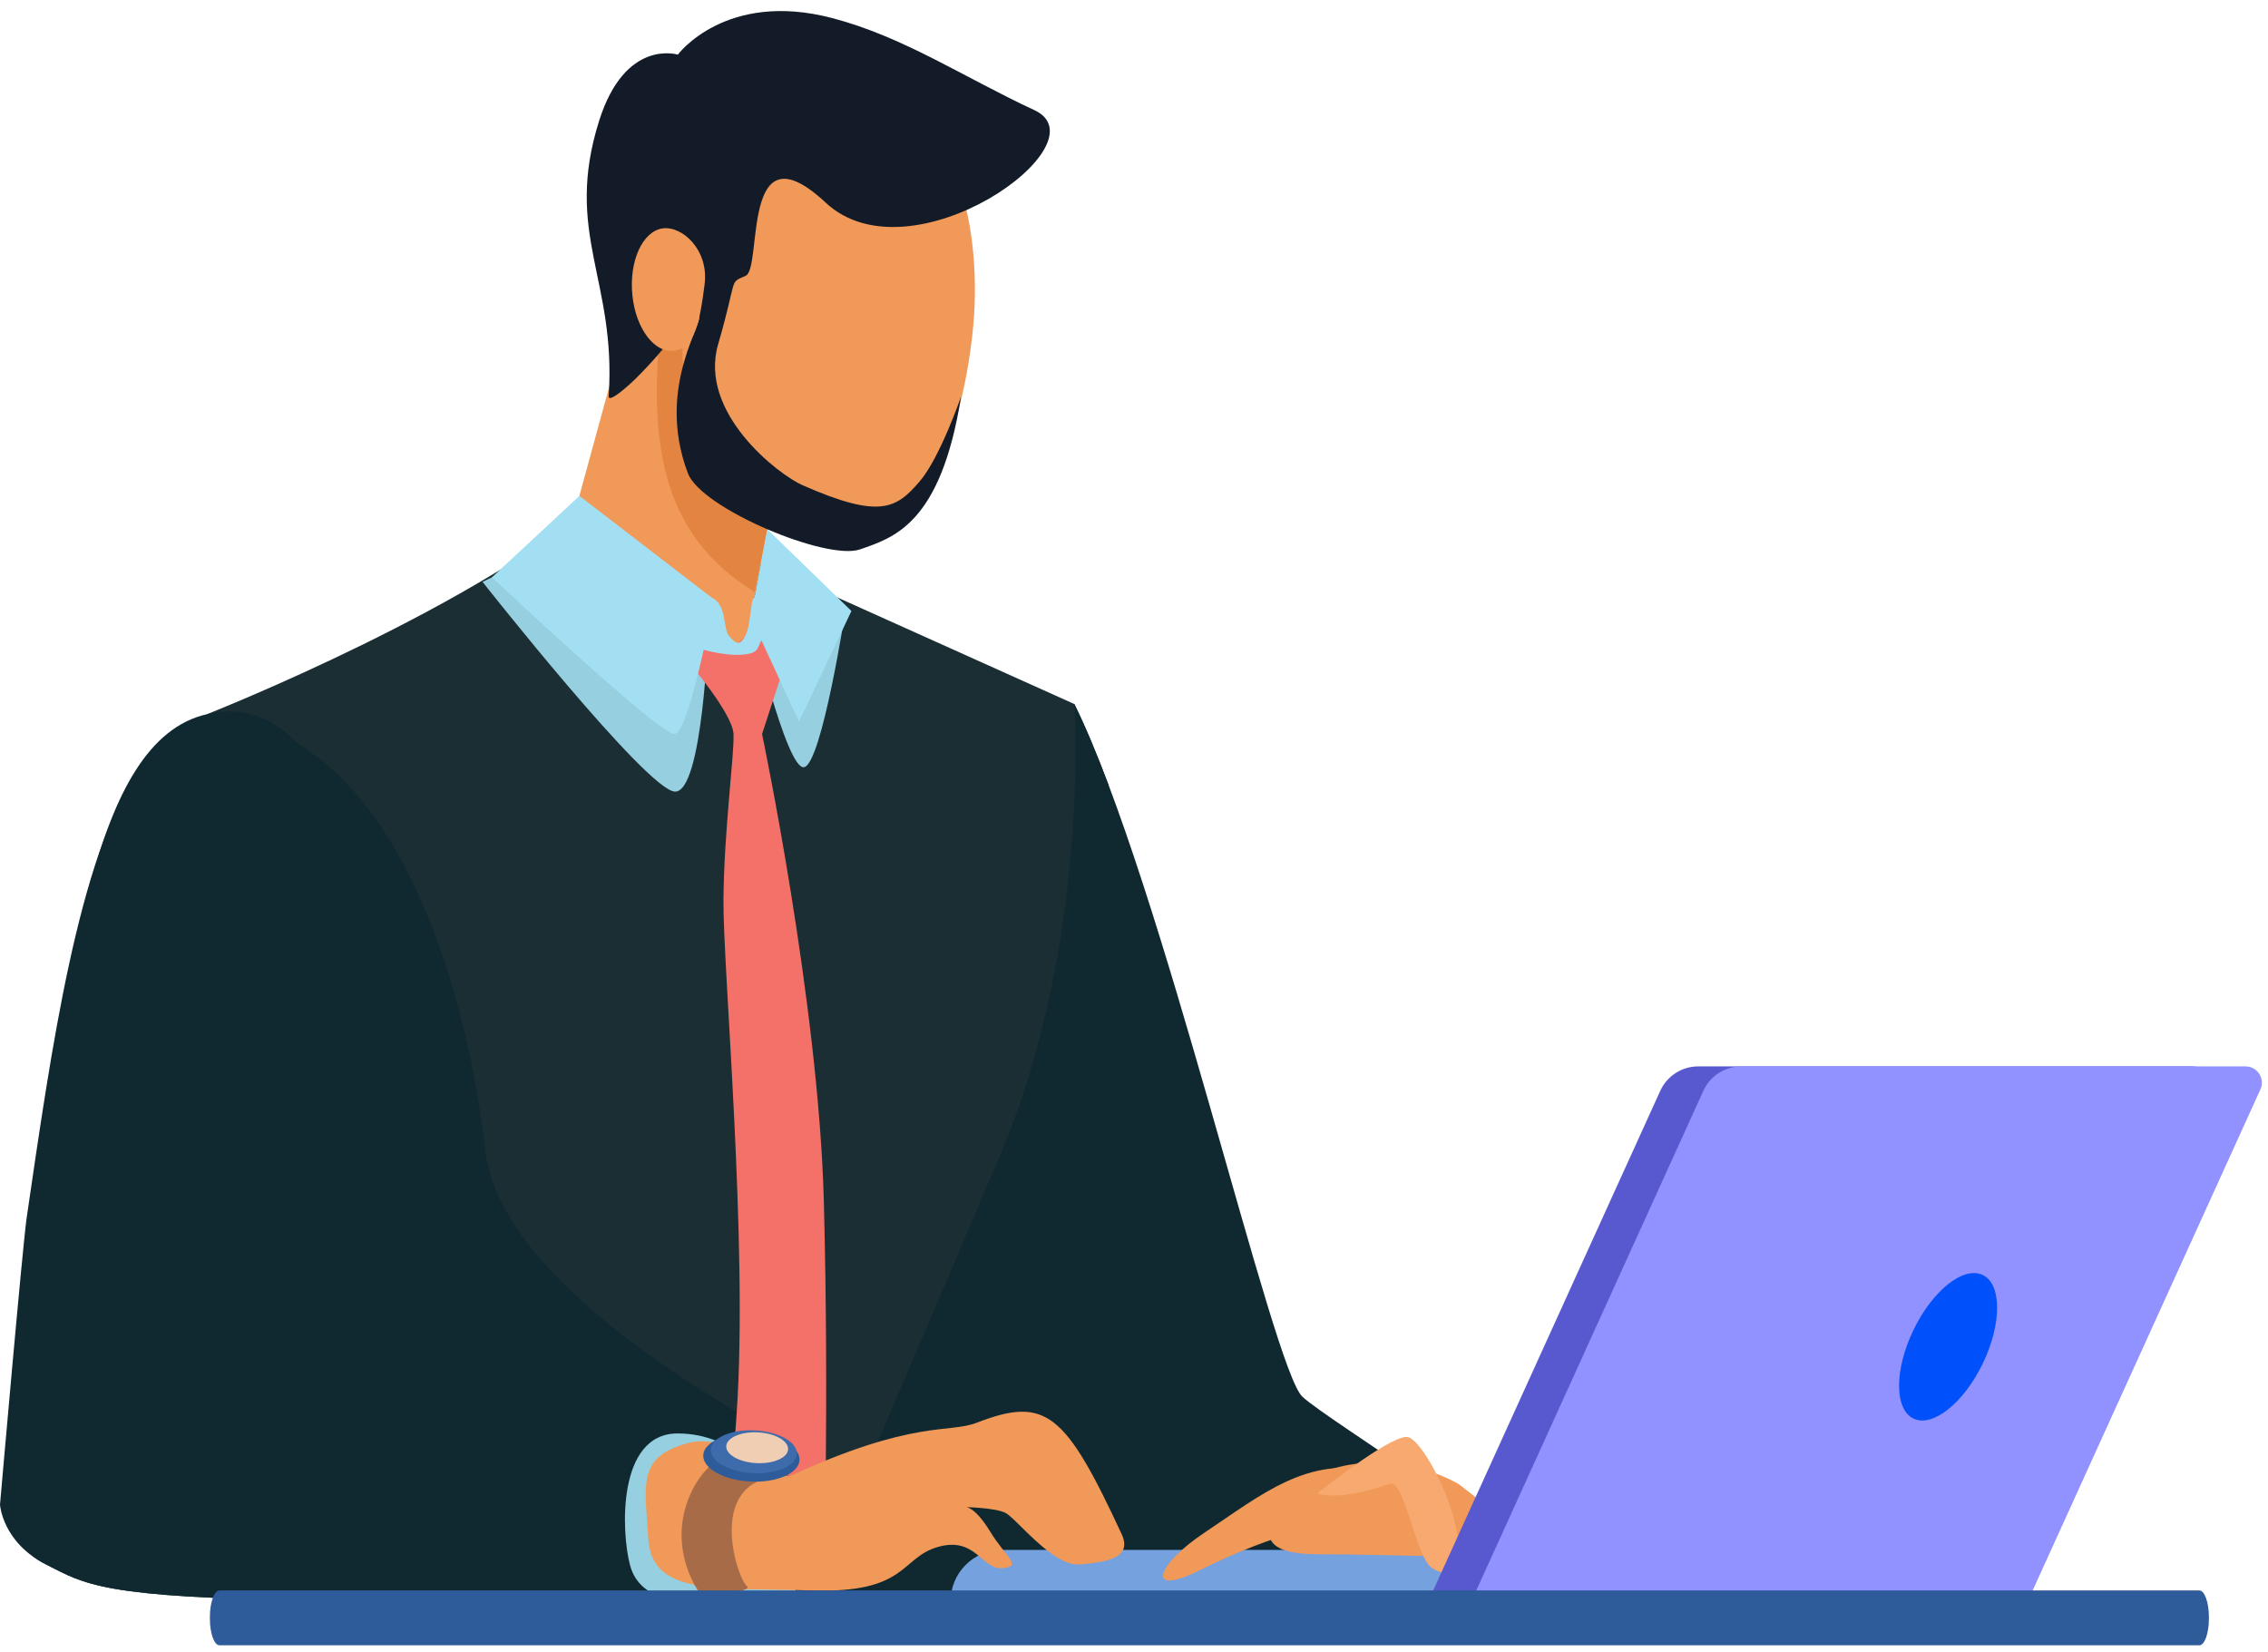 <svg width="173" height="126" viewBox="0 0 173 126" fill="none" xmlns="http://www.w3.org/2000/svg">
<path d="M81.955 53.709C88.661 67.321 97.068 104.518 99.36 106.556C101.652 108.594 114.902 116.492 117.188 120.314C119.473 124.136 118.463 122.861 117.443 123.117C116.423 123.372 58.845 123.626 58.845 123.626C58.845 123.626 65.463 84.136 66.233 83.881C67.003 83.626 81.955 53.709 81.955 53.709Z" fill="#102931"/>
<path d="M91.489 123.442C80.914 123.515 69.755 123.577 63.611 123.604L72.019 73.304C76.504 64.607 81.951 53.709 81.951 53.709C82.795 55.425 83.668 57.516 84.552 59.865C85.425 97.643 79.983 108.232 84.07 114.969C87.264 120.217 90.175 122.567 91.489 123.442Z" fill="#102931"/>
<path d="M46.642 37.279C37.08 46.102 15.792 54.476 15.792 54.476C15.792 54.476 12.551 84.358 14.765 101.278C16.978 118.198 15.746 121.631 15.746 121.631L61.714 122.023C61.714 122.023 65.531 113.456 76.315 88.037C83.18 71.853 81.955 53.706 81.955 53.706L55.225 41.686L46.642 37.279Z" fill="#1A2E34"/>
<path d="M59.639 121.634H15.745C15.745 121.634 16.97 118.201 14.763 101.28C12.947 87.348 14.819 64.628 15.536 57.038L19.528 55.328C29.549 58.216 35.33 73.156 37.024 87.771C38.159 97.545 54.353 107.166 64.946 112.463C61.467 119.097 59.639 121.634 59.639 121.634Z" fill="#102931"/>
<path d="M54.033 47.897C54.033 47.897 53.628 60.517 51.467 60.382C49.306 60.247 36.805 44.382 36.805 44.382L38.932 43.365L54.033 47.897Z" fill="#96CFE0"/>
<path d="M57.27 47.175C57.27 47.175 59.989 58.79 61.338 58.52C62.688 58.249 64.511 46.448 64.511 46.448L57.27 47.175Z" fill="#96CFE0"/>
<path d="M57.775 45.728L54.033 46.133L52.593 50.59C52.593 50.59 55.885 54.441 55.952 55.992C56.02 57.544 55.227 63.352 55.184 68.619C55.14 73.886 57.074 94.853 56.198 107.697L55.32 120.542L62.84 120.835C62.84 120.835 63.245 106.706 62.84 91.579C62.435 76.453 58.129 55.992 58.129 55.992L59.828 50.791L57.775 45.728Z" fill="#F37168"/>
<path d="M70.398 6.607C75.688 18.392 69.339 29.309 69.531 28.848C69.723 28.388 61.522 8.952 61.522 8.952L70.398 6.607Z" fill="#2E5B9A"/>
<path d="M50.35 15.321L43.64 39.849C43.548 40.19 43.538 40.548 43.612 40.894C43.686 41.239 43.841 41.562 44.064 41.836C45.638 43.774 47.88 47.764 52.4 49.042C53.279 49.291 54.362 49.357 55.236 49.361C55.683 49.364 56.116 49.21 56.461 48.927C56.806 48.644 57.042 48.249 57.127 47.811L61.619 24.547L50.35 15.321Z" fill="#F09959"/>
<path d="M51.625 17.371L54.078 18.378L61.619 24.547L58.726 39.293L57.572 45.172C50.713 40.892 48.196 33.911 51.625 17.371Z" fill="#E38540"/>
<path d="M52.05 26.446C52.05 34.649 56.991 41.112 63.097 40.881C69.203 40.65 72.949 36.031 74.163 25.607C75.109 17.429 72.753 7.914 66.647 8.144C60.541 8.374 52.056 18.241 52.05 26.446Z" fill="#F09959"/>
<path d="M15.792 54.476C6.912 56.482 5.258 74.519 2.374 93.543C2.041 95.732 0.335 114.266 0.335 114.266C0.339 115.333 0.644 116.378 1.215 117.279C1.786 118.18 2.6 118.902 3.563 119.362C6.465 120.813 7.639 121.909 24.455 122.08C40.605 122.243 61.427 121.57 61.427 121.57C61.427 121.57 61.612 115.56 59.955 112.624C57.465 108.208 31.929 101.867 29.551 101.526C29.212 96.771 31.897 79.562 28.192 67.897C25.644 59.871 22.906 55.667 19.474 54.569C18.33 54.206 17.109 54.181 15.792 54.476Z" fill="#102931"/>
<path d="M52.3 121.939C44.338 122.058 33.412 122.173 24.459 122.082C7.643 121.912 6.469 120.815 3.567 119.365C0.17 117.666 2.87342e-06 114.773 2.87342e-06 114.773C2.87342e-06 114.773 1.717 95.054 2.038 92.861C3.906 80.122 5.925 65.544 10.624 58.507C6.207 71.453 5.492 82.376 5.417 87.041C5.377 89.403 5.595 92.639 6.284 94.899C7.049 97.404 9.002 98.976 12.059 98.127C18.175 96.428 25.818 99.995 25.818 99.995C25.818 99.995 20.043 97.957 14.608 99.825C9.173 101.692 -2.038 114.093 10.191 118.68C13.93 120.089 36.346 121.233 52.3 121.939Z" fill="#102931"/>
<path d="M58.597 113.193C58.597 113.193 56.332 109.342 51.69 109.342C47.048 109.342 47.385 116.93 48.066 119.42C48.747 121.911 51.463 122.025 51.463 122.025L60.814 121.788L58.597 113.193Z" fill="#96CFE0"/>
<path d="M150.531 122.14H72.51C72.51 121.102 72.923 120.105 73.657 119.371C74.392 118.636 75.388 118.224 76.427 118.224H150.531V122.14Z" fill="#75A1DE"/>
<path d="M60.288 112.581C69.693 108.259 72.351 109.354 74.489 108.529C79.77 106.487 81.242 107.719 85.556 117.017C86.416 118.868 84.375 119.164 82.344 119.336C80.313 119.509 77.494 115.774 76.671 115.389C75.849 115.004 73.68 114.963 73.68 114.963C73.68 114.963 74.355 114.905 75.546 116.854C76.738 118.803 78.044 119.482 76.463 119.617C74.883 119.752 74.438 117.177 71.551 117.997C68.665 118.816 69.255 121.557 61.9 121.32C54.922 121.095 49.707 121.793 49.45 117.382C49.207 113.195 48.567 111.151 52.465 110.078C55.456 109.242 60.288 112.581 60.288 112.581Z" fill="#F09959"/>
<path d="M60.16 112.592C53.611 112.412 56.205 120.33 56.939 120.95C57.674 121.57 53.347 121.491 53.347 121.491C53.347 121.491 51.051 118.421 52.43 114.553C53.809 110.685 57.176 110.231 57.176 110.231L60.188 111.565L60.16 112.592Z" fill="#A86B48"/>
<path d="M53.643 110.995C53.59 112.003 55.192 112.905 57.219 113.01C59.246 113.116 60.932 112.384 60.984 111.376C61.037 110.369 59.435 109.468 57.408 109.362C55.381 109.257 53.695 109.985 53.643 110.995Z" fill="#2E5B9A"/>
<path d="M54.223 110.57C54.176 111.471 55.606 112.276 57.417 112.37C59.229 112.465 60.736 111.811 60.782 110.91C60.828 110.009 59.399 109.204 57.588 109.111C55.776 109.018 54.269 109.67 54.223 110.57Z" fill="#3E6BAB"/>
<path d="M55.398 110.31C55.365 110.957 56.394 111.538 57.694 111.606C58.995 111.673 60.082 111.2 60.116 110.555C60.15 109.909 59.119 109.327 57.82 109.26C56.521 109.192 55.432 109.662 55.398 110.31Z" fill="#F0CEB4"/>
<path d="M111.238 113.186C106.402 110.5 100.492 111.395 98.343 114.081C96.194 116.768 95.836 118.559 100.671 118.559C105.506 118.559 115.178 118.918 116.789 118.738C118.4 118.559 111.238 113.186 111.238 113.186Z" fill="#F09959"/>
<path d="M104.954 112.251C99.76 110.998 96.212 114.021 91.879 116.908C88.119 119.416 87.363 121.853 91.521 119.774C97.611 116.73 101.193 116.371 101.193 116.371L104.954 112.251Z" fill="#F09959"/>
<path d="M110.749 114.604C113.372 114.604 115.663 113.768 117.513 113.929C119.364 114.089 125.228 120.101 124.303 120.563C124.232 120.598 124.16 120.629 124.086 120.656C123.406 120.898 122.662 120.9 121.98 120.661C121.298 120.421 120.719 119.955 120.339 119.341C119.509 118.009 118.159 116.46 116.588 117.015C113.965 117.94 111.213 117.851 111.213 117.851L110.749 114.604Z" fill="#F09959"/>
<path d="M110.343 119.634C113.029 118.553 108.73 109.604 107.297 109.604C105.864 109.604 100.492 113.903 100.492 113.903C100.492 113.903 101.756 114.616 106.044 113.186C107.124 112.828 108.014 118.918 109.268 119.634C110.521 120.349 110.343 119.634 110.343 119.634Z" fill="#F7A96F"/>
<path d="M58.529 40.372L57.269 47.084L60.948 55.047L64.946 46.606L58.529 40.372Z" fill="#A2DFF2"/>
<path d="M73.31 30.245C71.765 39.987 68.157 41.016 65.603 41.906C63.049 42.796 53.497 38.781 52.478 36.113C49.873 29.288 54.076 24.147 53.224 24.08C52.372 24.012 51.167 26.258 48.413 28.955C48.157 29.206 46.387 30.861 46.431 30.21C47.022 21.339 42.999 17.809 45.697 9.225C47.688 2.897 51.703 4.169 51.703 4.169C51.703 4.169 55.35 -0.758 63.494 1.382C68.947 2.816 73.479 5.88 78.908 8.405C84.337 10.929 69.507 21.546 62.985 15.46C56.463 9.374 58.193 20.445 56.877 21.037C55.562 21.628 56.297 21.037 54.778 26.261C53.26 31.485 59.37 36.205 61.229 37.018C67.151 39.618 68.375 38.789 70.162 36.708C71.712 34.892 73.31 30.245 73.31 30.245Z" fill="#121B27"/>
<path d="M48.235 22.508C48.494 25.082 49.938 26.982 51.461 26.75C52.985 26.517 53.393 24.54 53.749 21.668C54.071 19.078 52.046 17.193 50.524 17.425C49.002 17.658 47.978 19.932 48.235 22.508Z" fill="#F09959"/>
<path d="M44.197 37.825L37.525 44.037C37.525 44.037 50.355 56.125 51.472 55.99C52.589 55.855 54.469 45.725 54.469 45.725L44.197 37.825Z" fill="#A2DFF2"/>
<path d="M54.271 45.577C55.501 46.155 55.105 47.912 55.621 48.523C56.137 49.133 56.455 49.298 56.875 48.447C57.295 47.596 57.227 45.674 57.55 45.577C57.873 45.48 60.352 53.224 60.352 53.224C60.352 53.224 58.533 48.272 58.118 48.812C57.704 49.352 58.033 49.856 56.527 49.945C55.022 50.034 53.105 49.405 53.105 49.405L54.271 45.577Z" fill="#A2DFF2"/>
<path d="M150.623 122.14H108.949L126.642 83.208C126.895 82.652 127.302 82.18 127.816 81.85C128.33 81.519 128.928 81.343 129.539 81.343H167.235C167.443 81.343 167.647 81.395 167.83 81.494C168.012 81.594 168.167 81.737 168.28 81.912C168.392 82.087 168.459 82.287 168.474 82.495C168.489 82.702 168.452 82.91 168.365 83.099L150.623 122.14Z" fill="#5859CF"/>
<path d="M171.287 81.344H132.826C132.215 81.344 131.617 81.52 131.103 81.851C130.59 82.182 130.182 82.653 129.929 83.21L112.236 122.142H154.675L172.421 83.1C172.508 82.911 172.545 82.703 172.53 82.495C172.514 82.287 172.447 82.087 172.334 81.912C172.221 81.737 172.066 81.594 171.883 81.494C171.7 81.395 171.495 81.344 171.287 81.344V81.344Z" fill="#9192FF"/>
<path d="M151.241 104.01C149.783 107.033 147.415 108.911 145.955 108.206C144.495 107.501 144.492 104.48 145.955 101.453C147.418 98.427 149.781 96.551 151.243 97.256C152.704 97.961 152.7 100.987 151.241 104.01Z" fill="#0051FB"/>
<path d="M16.745 121.317H167.759C168.164 121.317 168.492 122.225 168.492 123.346V123.474C168.492 124.595 168.164 125.503 167.759 125.503H16.745C16.34 125.503 16.011 124.595 16.011 123.474V123.346C16.011 122.225 16.34 121.317 16.745 121.317Z" fill="#2E5B9A"/>
</svg>
